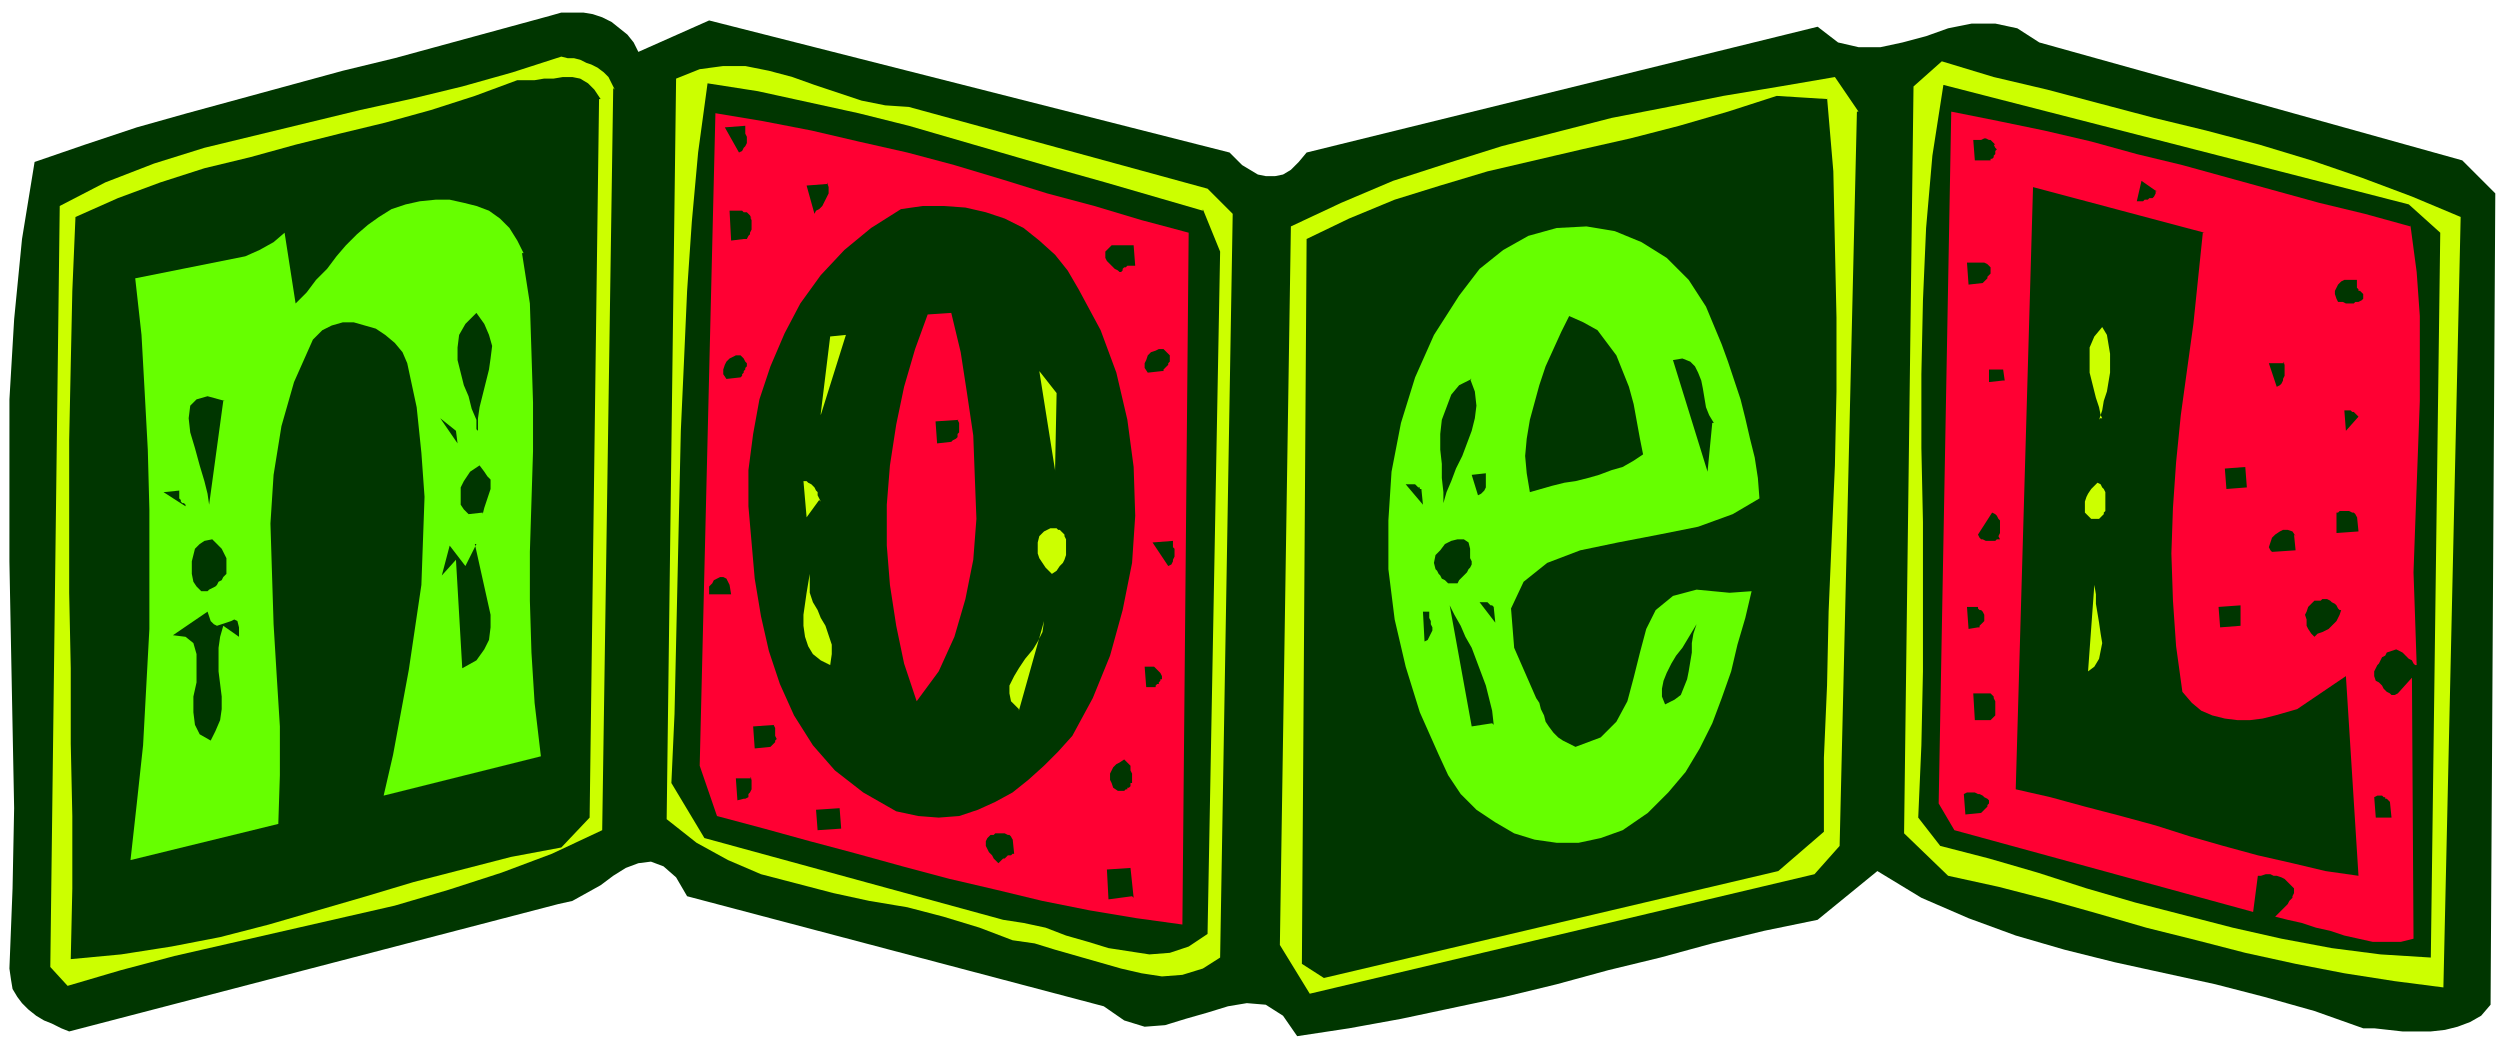 <svg xmlns="http://www.w3.org/2000/svg" fill-rule="evenodd" height="88" preserveAspectRatio="none" stroke-linecap="round" viewBox="0 0 1590 660" width="212"><style>.pen1{stroke:none}.brush2{fill:#003600}.brush3{fill:#cf0}.brush4{fill:#f03}.brush5{fill:#6f0}</style><path class="pen1 brush2" fill-rule="nonzero" d="m406 33 45-20 331 84 4 4 4 4 5 3 5 3 5 1h6l5-1 5-3 5-5 5-6 325-80 13 10 13 3h14l14-3 15-4 14-5 15-3h15l14 3 14 9 269 75 21 21-3 516-6 7-7 4-8 3-8 2-9 1h-18l-9-1-9-1h-7l-31-11-32-9-31-8-32-7-32-7-32-8-31-9-30-11-30-13-28-17-38 31-34 7-33 8-33 9-33 8-33 9-33 8-33 7-33 7-33 6-33 5-9-13-11-7-12-1-12 2-13 4-14 4-13 4-13 1-13-4-13-9-265-70-7-12-8-7-8-3-8 1-8 3-8 5-8 6-9 5-9 5-9 2-311 81-5-2-6-3-5-2-5-3-5-4-4-4-3-4-3-5-1-6-1-7 2-51 1-51-1-52-1-52-1-53V254l3-51 5-51 8-49 32-11 33-11 32-9 33-9 33-9 33-9 33-8 33-9 33-9 33-9 7-2h14l6 1 6 2 6 3 5 4 5 4 4 5 3 6z"/><path class="pen1 brush3" fill-rule="nonzero" d="m390 56-7 472-32 15-32 12-34 11-34 10-35 8-35 8-35 8-35 8-34 9-34 10-11-12 6-484 29-15 31-12 32-10 33-8 33-8 33-8 32-7 33-8 32-9 31-10 4 1h4l4 1 4 2 3 1 4 2 4 3 3 3 2 4 2 4zm378 64 16 16-8 473-11 7-13 4-13 1-13-2-13-3-14-4-14-4-14-4-13-4-14-2-21-8-23-7-23-6-24-4-23-5-23-6-23-6-21-9-20-11-19-15 6-471 15-6 15-2h14l15 3 15 4 14 5 15 5 15 5 15 3 15 1 190 52z"/><path class="pen1 brush2" fill-rule="nonzero" d="m381 63-6 457-18 19-32 6-31 8-31 8-30 9-31 9-31 9-31 8-31 6-32 5-32 3 1-45v-46l-1-46v-48l-1-48v-97l1-48 1-47 2-47 27-12 27-10 28-9 29-7 29-8 28-7 29-7 29-8 28-9 27-10h11l6-1h6l6-1h6l5 1 5 3 4 4 4 6zm384 70 11 27-8 434-12 8-12 4-13 1-13-2-13-2-13-4-14-4-13-5-14-3-13-2-190-52-21-35 2-44 1-45 1-45 1-45 1-45 2-44 2-45 3-44 4-44 6-44 32 5 32 7 32 7 32 8 31 9 31 9 31 9 32 9 31 9 31 9z"/><path class="pen1 brush4" fill-rule="nonzero" d="m756 147-4 441-29-4-30-5-30-6-29-7-30-7-30-8-29-8-30-8-29-8-30-8-11-32 10-415 30 5 31 6 30 7 31 7 30 8 30 9 29 9 30 8 30 9 30 8z"/><path class="pen1 brush2" fill-rule="nonzero" d="M474 80v5l1 2v4l-1 2-1 1-1 2-2 1-9-16 13-1z"/><path class="pen1 brush3" fill-rule="nonzero" d="m1181 71-11 467-16 18-321 76-19-31 7-457 32-15 33-14 34-11 35-11 35-9 35-9 36-7 35-7 36-6 35-6 15 22zm384 66-11 491-31-4-32-5-31-6-32-7-31-8-32-8-31-9-32-9-31-8-32-7-28-27 6-475 18-16 33 10 34 8 34 9 34 9 33 8 34 9 33 10 32 11 32 12 31 13z"/><path class="pen1 brush2" fill-rule="nonzero" d="m1162 62 4 47 1 47 1 46v47l-1 47-2 46-2 47-1 47-2 46v47l-29 25-289 68-14-9 3-461 27-13 29-12 29-9 30-9 30-7 30-7 31-7 31-8 31-9 31-10 32 2zm390 86-6 461-32-2-31-4-32-6-31-7-31-8-31-8-31-9-31-10-31-9-31-8-14-18 2-46 1-47v-95l-1-47v-47l1-47 2-46 4-46 7-45 296 76 20 18z"/><path class="pen1 brush5" fill-rule="nonzero" d="m332 161 5 32 1 31 1 32v31l-1 32-1 32v31l1 33 2 32 4 34-100 25 6-26 5-27 5-27 4-27 4-27 1-28 1-28-2-28-3-29-6-28-3-7-5-6-6-5-6-4-7-2-7-2h-7l-7 2-6 3-6 6-12 27-8 28-5 31-2 31 1 32 1 32 2 33 2 32v31l-1 31-94 23 4-36 4-37 2-37 2-37v-76l-1-38-2-37-2-36-4-36 10-2 10-2 10-2 10-2 10-2 10-2 10-2 9-4 9-5 7-6 7 45 7-7 6-8 7-7 6-8 6-7 7-7 7-6 7-5 8-5 9-3 9-2 10-1h9l9 2 8 2 8 3 7 5 6 6 5 8 4 8z"/><path class="pen1 brush2" fill-rule="nonzero" d="m526 116 1 3v4l-1 2-1 2-1 2-1 2-2 2-2 1-1 2-5-18 13-1z"/><path class="pen1 brush4" fill-rule="nonzero" d="m1533 143 4 30 2 28v54l-1 27-1 27-1 27-1 28 1 29 1 30h-1l-1-1-1-2-2-1-2-2-2-2-2-1-2-1-3 1-3 1-1 2-2 1-1 2-1 2-1 1-1 2-1 2v3l1 3 2 1 1 1 1 1 1 2 1 1 1 1 2 1 1 1h2l2-1 9-10 1 166-8 2h-18l-9-2-9-2-9-3-9-2-9-3-9-2-8-2 1-1 2-2 2-2 1-1 2-2 1-2 2-2v-1l1-2v-3l-2-2-2-2-2-2-2-1-3-1h-2l-2-1h-3l-3 1h-2l-3 23-190-52-10-17 8-440 30 6 29 6 30 7 29 8 29 7 29 8 29 8 29 8 29 7 29 8z"/><path class="pen1 brush2" fill-rule="nonzero" d="m477 138 1 2v6l-1 2v1l-1 1-1 2h-2l-8 1-1-19h8l1 1h2l1 1 1 1 1 2zm209 46 14 26 10 27 7 30 4 30 1 31-2 30-6 30-8 29-11 27-13 24-9 10-9 9-10 9-10 8-11 6-11 5-12 4-13 1-13-1-14-3-21-12-18-14-14-16-12-19-9-20-7-21-5-22-4-24-2-23-2-23v-23l3-23 4-22 7-21 9-21 10-19 13-18 15-16 17-14 19-12 14-2h13l14 1 13 3 12 4 12 6 10 8 10 9 8 10 7 12zm582-92 1 2 1 1-1 1v2l-1 1v1l-1 1h-1v1h-10l-1-13h5l2-1h1l2 1h1l1 1 1 1 1 1zm-547 77h-4l-1 1h-1l-1 1v1l-1 1h-1l-1-1-2-1-2-2-1-1-2-2-1-2v-4l2-2 2-2h14l1 13zm680-21-3 29-3 29-4 29-4 29-3 30-2 29-1 29 1 30 2 29 4 29 6 7 6 5 7 3 8 2 8 1h8l8-1 8-2 7-2 7-2 31-21 8 127-21-3-21-5-22-5-22-6-21-6-22-7-22-6-23-6-22-6-22-5 11-383 109 29zm-30-27v2l-1 2-1 1h-2l-1 1h-2l-1 1h-4l3-13 10 7z"/><path class="pen1 brush5" fill-rule="nonzero" d="m1085 195 5 12 5 12 4 11 4 12 4 12 3 12 3 13 3 12 2 13 1 13-17 10-22 8-25 5-26 5-24 5-21 8-15 12-8 17 2 25 14 32 2 3 1 4 2 4 1 4 2 3 3 4 3 3 3 2 4 2 4 2 16-6 10-10 7-13 4-15 4-16 4-15 6-12 11-9 15-4 21 2 14-1-4 17-5 17-4 17-6 17-6 16-8 16-9 15-11 13-13 13-16 11-14 5-14 3h-14l-14-2-13-4-12-7-12-8-10-10-8-12-6-13-12-27-9-29-7-30-4-32v-31l2-31 6-31 9-29 12-27 16-25 13-17 15-12 16-9 18-5 19-1 18 3 17 7 16 10 14 14 11 17z"/><path class="pen1 brush2" fill-rule="nonzero" d="M303 273v-6l-3-7-2-8-3-7-2-8-2-8v-8l1-8 4-7 7-7 5 7 3 7 2 7-1 8-1 7-2 8-2 8-2 8-1 7v8z"/><path class="pen1 brush4" fill-rule="nonzero" d="m605 199 6 25 4 26 4 27 1 27 1 26-2 26-5 25-7 24-10 22-14 19-8-24-5-24-4-26-2-25v-26l2-25 4-26 5-24 7-24 8-22 15-1z"/><path class="pen1 brush3" fill-rule="nonzero" d="m522 263 6-49 10-1-16 51z"/><path class="pen1 brush2" fill-rule="nonzero" d="M1266 170v4l-1 1-1 1v1l-1 1-1 1-1 1-9 1-1-14h11l2 1 1 1 1 1zM142 255l-9 66-1-7-2-8-3-10-3-11-3-10-1-9 1-8 4-4 7-2 11 3zm332-25 1 1v2l-1 1v1l-1 1v1l-1 1v1l-1 1-9 1-2-3v-3l1-3 1-2 2-2 2-1 2-1h3l2 2 1 2zm571 59-6 4-7 4-7 2-8 3-7 2-8 2-7 1-8 2-7 2-7 2-2-12-1-11 1-11 2-12 3-11 3-11 4-12 5-11 5-11 5-10 9 4 9 5 6 8 6 8 4 10 4 10 3 11 2 11 2 11 2 10zm-301-63v4l-1 1v1l-1 1-1 1-1 1v1h-1l-9 1-2-3v-3l1-2 1-3 2-2 3-1 2-1h3l2 2 2 2zm755-48v5l1 1v1h1l1 1 1 1v3l-1 1-2 1h-2l-1 1h-5l-2-1h-3l-1-2-1-3v-2l1-2 1-2 2-2 2-1h8z"/><path class="pen1 brush3" fill-rule="nonzero" d="m671 299-10-63 11 14-1 50z"/><path class="pen1 brush2" fill-rule="nonzero" d="m291 282-11-16 10 8 1 8z"/><path class="pen1 brush3" fill-rule="nonzero" d="M1335 266h2l-1-2-1-5-2-6-2-8-2-8v-16l3-7 5-6 3 5 1 6 1 6v12l-1 6-1 6-2 6-1 6-2 6z"/><path class="pen1 brush2" fill-rule="nonzero" d="m1089 269-3 31-22-71 6-1 5 2 3 3 2 4 2 5 1 5 1 6 1 6 2 5 3 5zm-154-28 3 8 1 9-1 8-2 8-3 8-3 8-4 8-3 8-3 7-2 7v-7l-1-9v-9l-1-9v-10l1-9 3-8 3-8 5-6 8-4zm-326 26 1 2v6l-1 1v2l-1 1-2 1-1 1-9 1-1-14 15-1zm-302 59-9 1-3-3-2-3v-11l2-4 2-3 2-3 3-2 3-2 3 4 2 3 2 2v6l-1 3-1 3-1 3-1 3-1 4zm967-84-9 1v-8h9l1 7zM114 312v5l1 1v1l1 1h1l1 1v1l-14-9 10-1zm1338-82 1 2v7l-1 2v1l-1 2-1 1-2 1-5-15h10z"/><path class="pen1 brush3" fill-rule="nonzero" d="m521 318-8 11-2-23h2l1 1 2 1 1 1 1 1 1 2 1 1v2l1 2 1 2z"/><path class="pen1 brush2" fill-rule="nonzero" d="m144 365-2 2-1 2-2 1-1 2-1 1-2 1-2 1-1 1h-4l-3-3-2-3-1-5v-8l1-4 1-4 3-3 3-2 5-1 2 2 2 2 2 2 1 2 1 2 1 2v11zm1356-100-8 9-1-13h4l1 1h1l1 1 1 1 1 1 1 1zm-555 36v9l-1 2-1 1-1 1-2 1-4-13 9-1zm-643 45 2 9 2 9 2 9 2 9 2 9v8l-1 8-3 6-5 7-9 5-4-69-9 10 5-19 10 13 7-14zm602-35 1 10-11-13h6l1 1 1 1h1v1h1z"/><path class="pen1 brush3" fill-rule="nonzero" d="m677 341 1 2v10l-1 3-1 2-2 2-2 3-3 2-2-2-2-2-2-3-2-3-1-3v-7l1-4 3-3 4-2h4l1 1h1l1 1 1 1 1 1v1z"/><path class="pen1 brush2" fill-rule="nonzero" d="m1429 310-13 1-1-13 13-1 1 13zm-683 34v4l1 1v5l-1 2v1l-1 2-2 1-10-15 13-1z"/><path class="pen1 brush3" fill-rule="nonzero" d="m1339 325-1 1v1l-1 1-1 1-1 1h-5l-2-2-2-2v-7l1-3 1-2 2-3 2-2 2-2 2 1 1 2 1 1 1 2v13z"/><path class="pen1 brush2" fill-rule="nonzero" d="m152 405-10-7-2 7-1 7v15l1 8 1 8v8l-1 7-3 7-3 6-7-4-3-6-1-8v-10l2-9v-18l-2-7-5-4-8-1 22-15 2 6 2 2 2 1 3-1 3-1 3-1 2-1 2 1 1 4v6zm312-33 1 6h-14v-5l2-2 1-2 2-1 2-1h2l2 1 1 2 1 2z"/><path class="pen1 brush3" fill-rule="nonzero" d="m528 423-6-3-5-4-3-5-2-6-1-7v-7l1-7 1-7 1-6 1-6v12l2 6 3 5 2 5 3 5 2 6 2 6v6l-1 7z"/><path class="pen1 brush2" fill-rule="nonzero" d="m935 355 1 2v2l-1 2-1 1-1 2-1 1-1 1-2 2-1 1-1 2h-6l-1-1-1-1-2-1-1-2-1-1-1-2-1-1-1-4 1-5 3-3 3-4 4-2 4-1h4l3 2 1 4v6zm336-12h-1l-1 1h-6l-2-1h-1l-1-1-1-2 9-14 2 1 1 1 1 2 1 1v8l-1 2 1 2zm228-15 1 10-14 1v-13h1l1-1h6l2 1h1l1 1 1 2zm-40 12 1 10-15 1-1-1-1-2 1-3 1-3 2-2 3-2 2-1h3l3 1 2 3z"/><path class="pen1 brush3" fill-rule="nonzero" d="m648 451-5-5-1-5v-5l3-6 3-5 4-6 5-6 3-5 3-6 1-7-16 57z"/><path class="pen1 brush2" fill-rule="nonzero" d="m949 460-13 2-14-77 3 6 4 7 3 7 4 7 3 8 3 8 3 8 2 8 2 8 1 9zm1-74 1 10-10-13h5l1 1 1 1h1l1 1 1 1zm-41 3v4l1 2v2l1 2v2l-1 2-1 2-1 2-2 1-1-19h4z"/><path class="pen1 brush3" fill-rule="nonzero" d="m1328 427 4-55 1 6v6l1 6 1 6 1 7 1 6-1 5-1 5-3 5-4 3z"/><path class="pen1 brush2" fill-rule="nonzero" d="m1059 448-2-5v-5l1-5 2-5 3-6 3-5 4-5 3-5 3-5 3-5-2 6-1 6v6l-1 6-1 6-1 5-2 5-2 5-4 3-6 3zm202-59 1 2v4l-1 1-1 1-1 1v1h-1l-6 1-1-14h7v1l1 1h1l1 1v1zm-523 39 1 2v2h-1v1l-1 1v1h-1l-1 1v1h-6l-1-13h6l1 1 1 1 1 1 1 1v1zm687-30-13 1-1-13 14-1v13zm64-10-1 3-1 2-1 2-2 2-1 1-2 2-2 1-2 1-3 1-2 2-2-2-2-3-1-2v-4l-1-3 1-2 1-3 2-2 2-2h4l1-1h3l2 1 1 1 2 1 1 1 1 2 1 1h2zm-997 73 1 2v5l1 2-1 1v1l-1 1-1 1-1 1-10 1-1-14 14-1zm776-17 1 2v9l-1 1-1 1-1 1h-10l-1-17h11l1 1 1 1v1zm-791 50 1 2v6l-1 2-1 1v2l-2 1h-1l-4 1-1-14h10zm242 4v2l-1 1h-1v1h-1l-1 1h-4l-3-2-1-3-1-2v-4l1-2 1-2 2-2 2-1 3-2 2 2 1 1 1 1v3l1 2v6zm-184 29-15 1-1-13 15-1 1 13zm109 6 1 10h-1l-1 1h-2l-1 1-1 1h-1l-1 1-1 1-1 1-1-1-2-2-1-2-2-2-1-2-1-2v-3l1-2 2-2h2l1-1h6l2 1h1l1 1 1 2zm621-24v2l-1 1v1l-1 1-1 1-1 1-1 1-10 1-1-13 2-1h5l2 1h1l2 1 1 1 2 1 1 1zm-545 61-15 2-1-19 15-1 2 19zm800-60 1 10h-10l-1-13 2-1h3l1 1h1v1h1l1 1 1 1z"/></svg>
